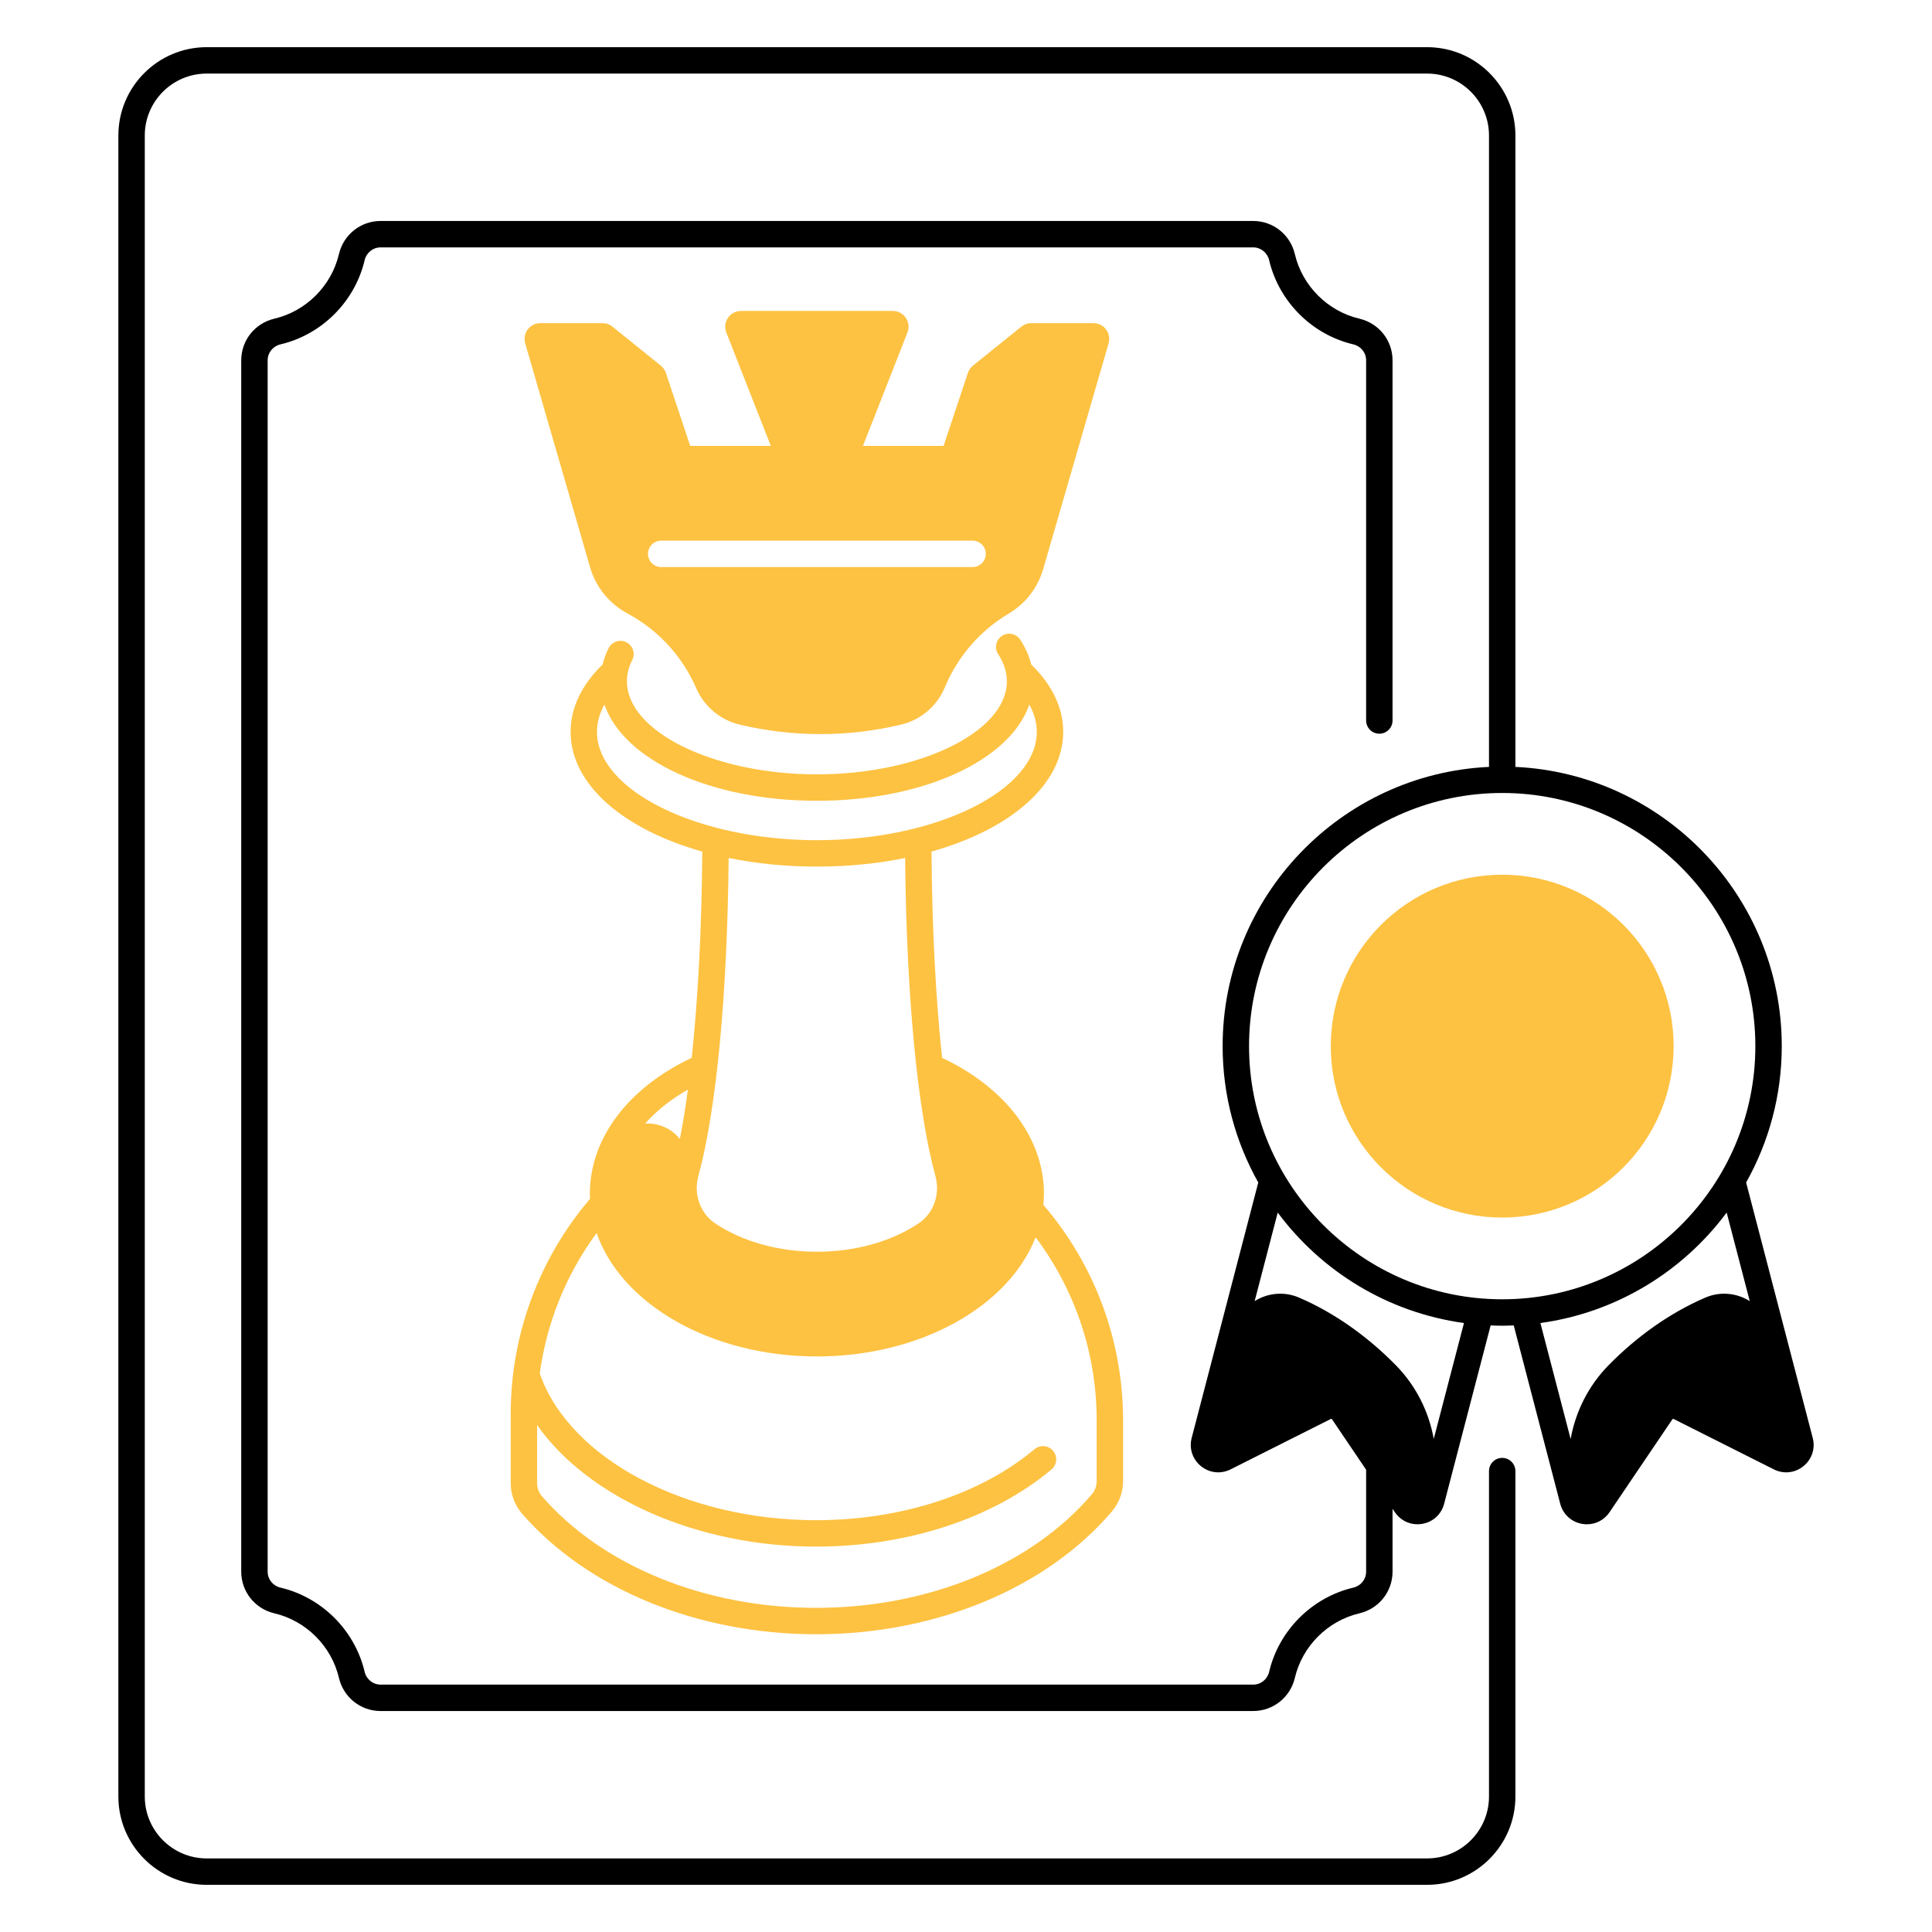 <svg id="SvgjsSvg1228" width="288" height="288" xmlns="http://www.w3.org/2000/svg" version="1.1" xmlns:xlink="http://www.w3.org/1999/xlink" xmlns:svgjs="http://svgjs.com/svgjs"><defs id="SvgjsDefs1229"></defs><g id="SvgjsG1230"><svg xmlns="http://www.w3.org/2000/svg" viewBox="0 0 512 512" width="288" height="288"><circle cx="398.098" cy="277.236" r="45.432" fill="#fdc242" class="svgShape color000000-0 selectable"></circle><path d="M176.469,98.831c-.254-.761-.721-1.434-1.345-1.937l-12.825-10.332c-.744-.6-1.671-.927-2.627-.927h-16.469c-2.788,0-4.797,2.674-4.021,5.352l17.203,59.371c1.51,5.21,5.048,9.595,9.822,12.171l.157,.085c8.098,4.371,14.492,11.337,18.154,19.78,2.099,4.839,6.353,8.407,11.483,9.631h0c14.071,3.357,28.734,3.357,42.805,0,5.13-1.224,9.385-4.792,11.484-9.631l.372-.859c3.433-7.914,9.273-14.545,16.69-18.95,4.417-2.623,7.67-6.828,9.099-11.762l17.337-59.836c.776-2.678-1.233-5.352-4.022-5.352h-16.469c-.956,0-1.882,.327-2.627,.927l-12.825,10.332c-.625,.503-1.092,1.176-1.346,1.937l-6.443,19.336h-21.361l11.791-30.047c1.078-2.747-.947-5.717-3.897-5.717h-40.21c-2.95,0-4.975,2.97-3.898,5.717l11.791,30.047h-21.361l-6.443-19.336Zm81.273,44.447c1.933,0,3.5,1.567,3.5,3.5s-1.567,3.5-3.5,3.5h-82.516c-1.933,0-3.5-1.567-3.5-3.5s1.567-3.5,3.5-3.5h82.516Z" fill="#fdc242" class="svgShape color000000-1 selectable"></path><path d="M480.389,381.057l-17.648-67.684c6.004-10.698,9.445-23.021,9.445-36.137,0-39.678-31.355-72.164-70.587-74V35.905c0-12.906-10.5-23.405-23.405-23.405H54.774c-12.906,0-23.405,10.5-23.405,23.405V476.095c0,12.906,10.5,23.405,23.405,23.405H378.194c12.906,0,23.405-10.5,23.405-23.405v-86.239c0-1.933-1.567-3.5-3.5-3.5s-3.5,1.567-3.5,3.5v86.239c0,9.046-7.359,16.405-16.405,16.405H54.774c-9.046,0-16.405-7.359-16.405-16.405V35.905c0-9.046,7.359-16.405,16.405-16.405H378.194c9.046,0,16.405,7.359,16.405,16.405V203.237c-39.234,1.834-70.59,34.32-70.59,74,0,13.118,3.441,25.44,9.447,36.14l-17.647,67.681c-.73,2.802,.214,5.674,2.467,7.495,2.252,1.821,5.258,2.145,7.846,.843l26.533-13.346c.125-.061,.277-.023,.355,.093l9.029,13.354v27.003c0,2.025-1.394,3.767-3.39,4.236-10.974,2.581-19.733,11.339-22.314,22.314-.469,1.997-2.211,3.391-4.236,3.391H100.87c-2.025,0-3.767-1.394-4.236-3.391-2.582-10.975-11.34-19.733-22.314-22.314-1.996-.469-3.39-2.211-3.39-4.236V95.5c0-2.025,1.394-3.767,3.39-4.236,10.974-2.581,19.732-11.339,22.314-22.314,.469-1.997,2.211-3.391,4.236-3.391h231.229c2.024,0,3.767,1.394,4.236,3.391,2.582,10.975,11.34,19.733,22.315,22.314,1.996,.469,3.389,2.211,3.389,4.236v95.44c0,1.933,1.567,3.5,3.5,3.5s3.5-1.567,3.5-3.5V95.5c0-5.29-3.614-9.834-8.787-11.05-8.411-1.978-15.125-8.69-17.103-17.102-1.217-5.174-5.761-8.788-11.05-8.788H100.87c-5.29,0-9.834,3.614-11.051,8.788-1.978,8.412-8.691,15.125-17.102,17.102-5.174,1.216-8.788,5.76-8.788,11.05V416.5c0,5.29,3.614,9.834,8.788,11.05,8.411,1.978,15.124,8.69,17.102,17.102,1.217,5.174,5.761,8.788,11.051,8.788h231.229c5.29,0,9.834-3.614,11.05-8.788,1.978-8.412,8.691-15.125,17.102-17.102,5.174-1.216,8.788-5.76,8.788-11.05v-16.65l.603,.892c1.38,2.042,3.6,3.206,5.991,3.206,.418,0,.842-.036,1.267-.108,2.855-.489,5.083-2.534,5.813-5.337l12.322-47.254c1.017,.042,2.035,.078,3.062,.078,1.025,0,2.041-.036,3.056-.078l12.322,47.257c.73,2.802,2.958,4.847,5.812,5.336,.426,.073,.85,.109,1.269,.109,2.39-0,4.609-1.164,5.99-3.205l16.643-24.604c.078-.116,.23-.155,.354-.092l26.535,13.346c2.589,1.303,5.594,.978,7.846-.843,2.252-1.821,3.197-4.693,2.466-7.495Zm-100.431,.269c-1.305-7.26-4.715-14.095-10.044-19.522-7.374-7.51-16.141-13.836-25.647-17.925-4.021-1.729-8.374-1.2-11.772,.928l6.117-23.461c11.605,15.61,29.202,26.499,49.354,29.269l-8.008,30.711Zm18.14-37.001c-36.993,0-67.088-30.096-67.088-67.089s30.096-67.088,67.088-67.088,67.089,30.096,67.089,67.088-30.096,67.089-67.089,67.089Zm53.834-.446c-9.505,4.088-18.273,10.415-25.647,17.925-5.335,5.434-8.746,12.278-10.048,19.547l-8.014-30.735c20.157-2.768,37.757-13.659,49.363-29.272l6.118,23.463c-3.398-2.127-7.751-2.657-11.772-.928Z" fill="#000000" class="svgShape color000000-2 selectable"></path><path d="M135.339,393.001c0,3.017,1.073,5.91,3.021,8.147,17.424,20.005,46.544,31.948,77.896,31.948,31.749,0,61.072-12.179,78.438-32.579,1.893-2.223,2.935-5.081,2.935-8.046v-16.085c0-21.039-7.491-41.185-21.132-57.095,.092-.974,.156-1.954,.156-2.944,0-14.618-10.077-28.032-26.994-36.016-1.67-15.602-2.657-34.411-2.801-54.653,20.907-5.889,34.903-17.753,34.903-31.742,0-6.314-2.931-12.474-8.474-17.819-.551-2.254-1.517-4.457-2.906-6.583-1.058-1.618-3.226-2.073-4.844-1.016s-2.073,3.226-1.016,4.844c1.533,2.346,2.31,4.768,2.31,7.198,0,13.362-23.056,24.651-50.346,24.651s-50.346-11.289-50.346-24.651c0-1.896,.475-3.795,1.412-5.646,.873-1.725,.182-3.83-1.543-4.703-1.724-.872-3.83-.182-4.703,1.543-.724,1.43-1.267,2.891-1.628,4.373-.011,.01-.023,.016-.034,.027-5.518,5.335-8.435,11.485-8.435,17.783,0,13.989,13.996,25.853,34.903,31.742-.145,20.241-1.132,39.052-2.802,54.653-16.916,7.983-26.994,21.398-26.994,36.016,0,.453,.028,.9,.048,1.349-13.557,15.878-21.023,36.109-21.023,56.989v18.315Zm22.868-199.063c0-2.456,.679-4.871,1.979-7.227,5.051,14.707,27.965,25.502,56.298,25.502s51.247-10.796,56.297-25.503c1.3,2.356,1.979,4.771,1.979,7.228,0,15.567-26.688,28.719-58.277,28.719s-58.277-13.152-58.277-28.719Zm26.866,117.734c4.792-17.538,7.693-48.119,8.026-84.301,7.231,1.476,15.102,2.286,23.386,2.286s16.155-.811,23.386-2.286c.332,36.18,3.233,66.756,8.025,84.301,1.323,4.842-.483,9.891-4.494,12.564-7.244,4.828-16.804,7.487-26.917,7.487s-19.673-2.659-26.917-7.487c-4.011-2.673-5.817-7.722-4.494-12.564Zm-2.773-22.92c-.64,4.784-1.354,9.169-2.133,13.097-2.148-2.775-5.734-4.335-9.213-4.084,2.996-3.371,6.817-6.418,11.347-9.012Zm-39.96,88.911c13.524,19.198,42.306,32.202,73.917,32.202,24.171,0,46.915-7.453,62.399-20.447,1.48-1.243,1.674-3.45,.431-4.931-1.242-1.48-3.45-1.673-4.931-.431-14.244,11.954-35.347,18.81-57.899,18.81-34.628,0-65.385-16.335-73.206-38.857,1.797-13.451,6.976-26.265,15.054-37.228,6.526,18.754,30.22,32.692,58.38,32.692,27.596,0,50.896-13.388,57.961-31.575,10.481,13.938,16.184,30.876,16.184,48.491v16.085c0,1.305-.449,2.551-1.265,3.508-16.054,18.858-43.384,30.116-73.108,30.116-29.357,0-56.504-11.045-72.618-29.546-.838-.962-1.3-2.223-1.3-3.549v-15.339Z" fill="#fdc242" class="svgShape color000000-3 selectable"></path></svg></g></svg>